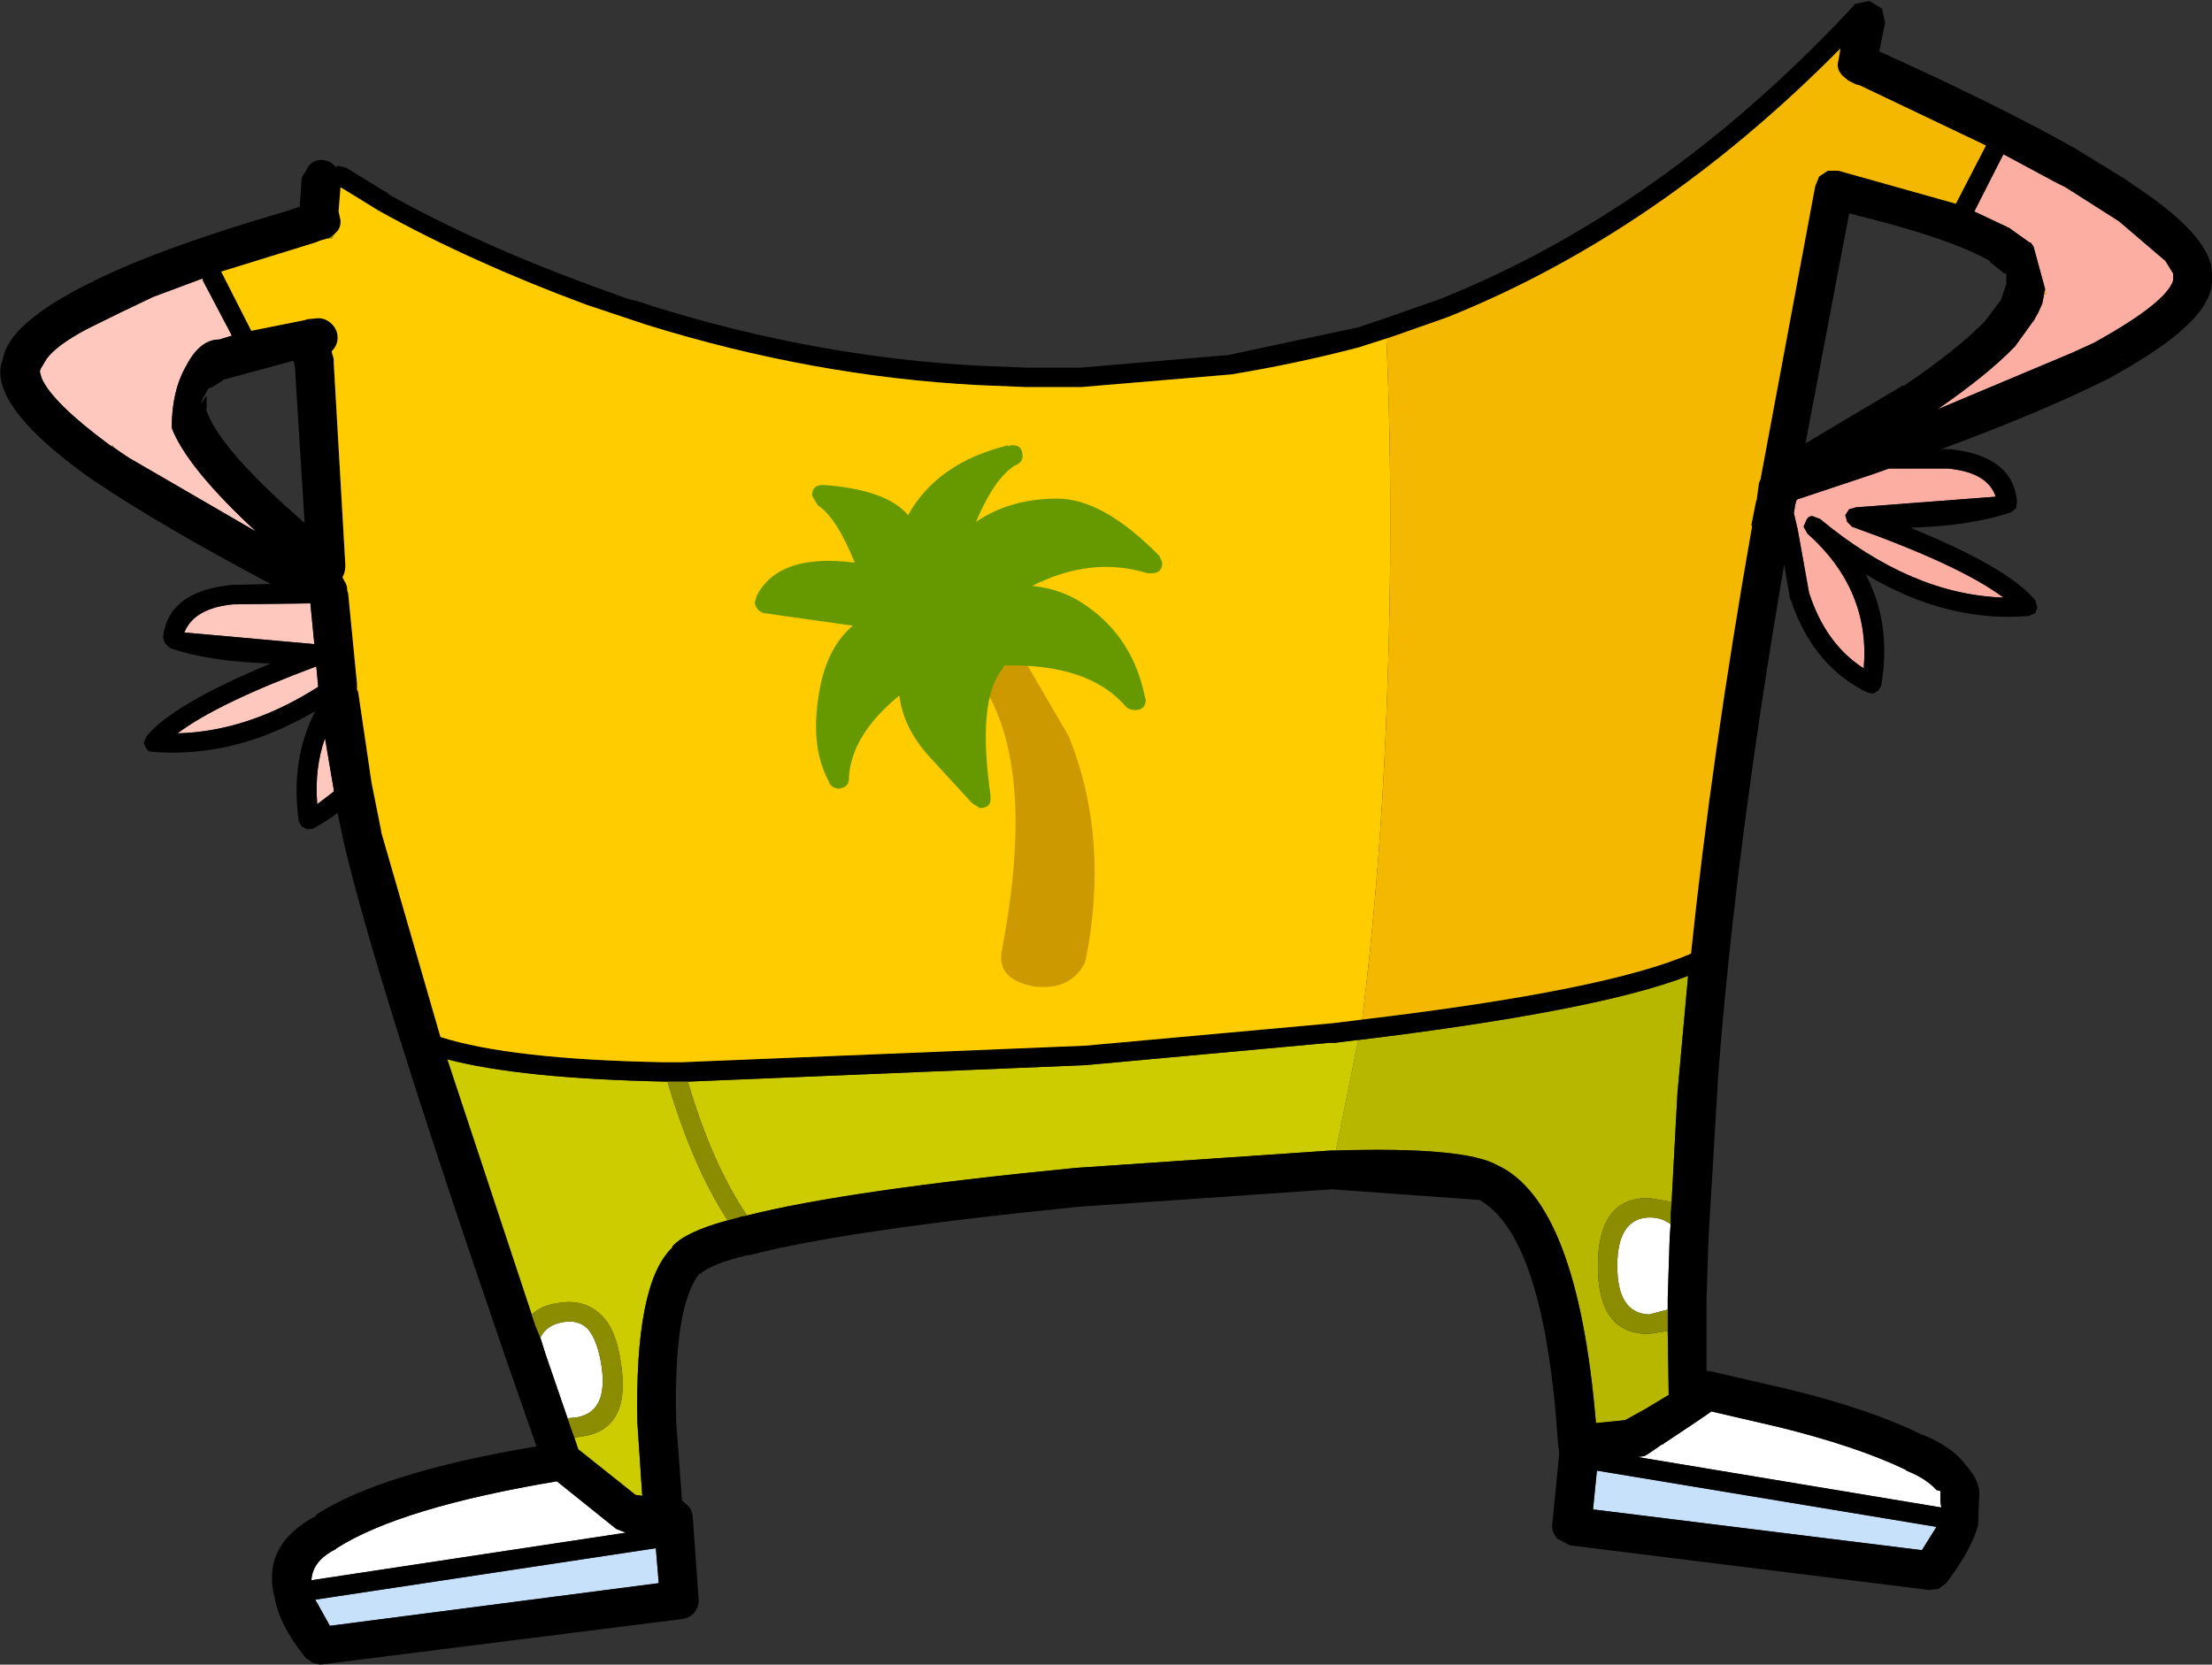 <?xml version="1.0" encoding="UTF-8" standalone="no"?>
<svg xmlns:xlink="http://www.w3.org/1999/xlink" height="85.8px" width="114.0px" xmlns="http://www.w3.org/2000/svg">
  <rect width="100%" height="100%" fill="#333333" stroke="none"/>
  <g transform="matrix(1.0, 0.0, 0.0, 1.0, 57.0, 42.75)">
    <path d="M29.15 19.2 L28.0 19.0 Q25.35 18.95 25.35 22.5 25.35 26.05 28.0 26.0 L28.95 25.85 29.0 29.15 27.75 29.9 26.75 30.45 25.25 30.6 Q24.3 19.2 20.15 17.3 18.45 16.35 11.85 16.55 L13.0 10.85 13.05 10.85 Q25.35 9.35 30.0 7.55 L29.45 13.6 29.15 19.2" fill="#b7b700" fill-rule="evenodd" stroke="none"/>
    <path d="M42.05 37.15 L25.1 35.05 25.3 33.05 42.8 35.95 42.05 37.15 M-23.05 38.85 L-40.0 41.05 -40.75 39.7 -23.2 37.05 -23.05 38.85" fill="#c8e1fb" fill-rule="evenodd" stroke="none"/>
    <path d="M-38.55 -7.15 L-38.55 -7.05 -38.6 -7.2 -38.55 -7.15 M-40.15 -30.45 L-40.0 -30.5 -39.9 -30.45 -40.15 -30.45 M13.0 10.85 L11.85 16.55 11.6 16.55 -1.6 17.45 Q-13.35 18.6 -18.5 19.9 -20.3 17.25 -21.55 13.0 L-1.05 12.15 11.5 11.0 11.8 11.0 13.0 10.85 M-19.5 20.15 Q-21.7 20.75 -22.35 21.5 L-22.35 21.55 Q-24.3 23.4 -24.15 30.6 L-23.9 34.35 -24.25 34.3 -27.2 31.95 -27.4 31.35 -27.1 31.3 Q-24.45 31.0 -25.0 27.5 -25.25 25.75 -26.0 25.05 -26.85 24.2 -28.15 24.4 -29.05 24.5 -29.6 25.0 L-33.95 11.85 Q-30.15 12.85 -22.6 13.0 -21.3 17.4 -19.5 20.15" fill="#cccc00" fill-rule="evenodd" stroke="none"/>
    <path d="M41.25 33.05 Q42.25 33.45 42.75 34.0 L42.8 34.05 43.0 34.1 43.0 34.65 43.05 34.95 27.4 32.35 27.75 32.3 28.0 32.15 28.65 31.7 28.7 31.7 28.75 31.65 30.55 30.45 31.2 30.0 34.65 30.8 Q38.7 31.8 41.2 33.0 L41.25 33.05 M28.95 24.75 L28.0 25.0 Q26.35 24.95 26.35 22.5 26.35 20.05 28.0 20.0 28.65 20.0 29.1 20.35 L29.05 21.05 28.95 24.15 28.95 24.75 M-27.75 30.35 L-28.9 27.0 -29.15 26.2 Q-28.85 25.55 -28.0 25.4 -27.2 25.25 -26.7 25.75 -26.2 26.35 -26.0 27.65 -25.65 30.0 -27.25 30.3 L-27.75 30.35 M-24.75 36.25 L-40.95 38.7 Q-40.9 37.7 -39.7 37.1 L-39.65 37.05 Q-36.35 34.95 -28.3 33.6 L-25.25 36.05 -24.75 36.25" fill="#ffffff" fill-rule="evenodd" stroke="none"/>
    <path d="M38.45 -15.6 Q44.05 -13.6 46.25 -11.95 41.5 -12.1 36.8 -16.0 L36.4 -16.15 Q36.2 -16.15 36.1 -15.95 L35.95 -15.6 36.15 -15.25 Q39.4 -12.35 39.05 -8.3 37.1 -9.55 36.25 -12.15 L36.25 -12.1 35.65 -15.45 35.45 -16.3 35.5 -16.6 35.5 -16.65 35.55 -16.85 35.6 -17.0 39.5 -18.3 40.35 -18.6 43.4 -18.6 Q45.45 -18.4 45.85 -17.15 L38.65 -16.6 38.3 -16.5 38.1 -16.2 38.2 -15.85 38.45 -15.6 M48.4 -27.85 L47.8 -30.05 47.65 -30.25 47.6 -30.25 46.55 -31.0 44.75 -31.85 46.25 -34.8 48.95 -33.35 49.45 -33.1 52.2 -31.35 54.6 -29.3 55.0 -28.65 55.0 -28.45 55.0 -28.3 Q54.65 -27.15 50.95 -25.1 L50.85 -25.05 50.3 -24.8 49.75 -24.55 42.85 -21.65 Q45.45 -23.45 46.8 -24.85 L46.85 -24.9 47.5 -25.8 47.75 -26.15 47.8 -26.2 48.05 -26.65 48.25 -27.1 48.35 -27.6 48.45 -27.6 48.4 -27.85" fill="#fcaea3" fill-rule="evenodd" stroke="none"/>
    <path d="M-51.25 -19.75 L-51.4 -19.85 Q-54.3 -22.0 -54.85 -23.25 L-54.95 -23.6 -54.9 -23.75 -54.6 -24.25 Q-54.1 -24.95 -52.5 -25.8 -50.8 -26.65 -49.1 -27.45 L-46.55 -28.4 -46.55 -28.3 -45.05 -25.45 -45.7 -25.25 Q-46.7 -25.25 -47.4 -23.9 -48.15 -22.6 -48.15 -20.7 L-48.05 -20.45 Q-47.15 -18.45 -43.8 -15.35 L-50.35 -19.15 -50.8 -19.45 -51.15 -19.7 -51.2 -19.8 -51.25 -19.75 M-40.6 -7.35 Q-44.2 -5.05 -47.85 -4.95 -45.8 -6.5 -40.7 -8.4 L-40.6 -7.35 M-41.0 -11.65 L-41.0 -11.6 -40.8 -9.55 -47.5 -10.15 Q-47.0 -11.4 -45.0 -11.6 L-41.05 -11.65 -41.0 -11.65 M-39.8 -1.95 L-40.65 -1.3 Q-40.8 -3.15 -40.25 -4.7 L-39.8 -2.05 -39.8 -1.95" fill="#ffc8bf" fill-rule="evenodd" stroke="none"/>
    <path d="M40.0 -42.3 L40.15 -41.55 39.85 -40.1 Q45.95 -37.35 49.95 -35.1 L52.55 -33.5 52.7 -33.4 53.2 -33.05 Q56.4 -30.9 56.9 -29.25 L56.95 -29.15 57.0 -28.65 57.0 -28.45 Q57.2 -26.3 52.05 -23.45 L51.8 -23.3 Q48.45 -21.6 43.05 -19.6 L43.45 -19.6 43.5 -19.6 Q46.75 -19.25 46.95 -16.9 L46.9 -16.55 46.65 -16.35 Q44.65 -15.65 41.45 -15.55 46.5 -13.5 47.9 -11.8 L48.0 -11.45 47.9 -11.15 47.55 -11.0 Q43.3 -10.65 39.15 -13.15 40.5 -10.6 39.95 -7.4 L39.8 -7.15 39.55 -7.0 39.25 -7.05 Q36.45 -8.4 35.3 -11.8 L35.25 -11.9 34.95 -13.65 Q32.45 0.95 31.55 12.7 L31.05 21.1 30.95 24.2 30.95 27.9 31.25 27.95 35.15 28.85 Q39.45 29.9 42.05 31.2 L42.1 31.2 Q43.65 31.85 44.3 32.75 45.1 33.65 45.0 34.4 L44.95 35.8 44.95 35.85 Q44.6 37.15 43.3 38.85 L42.9 39.15 42.4 39.2 23.9 36.9 23.25 36.55 Q22.95 36.2 23.0 35.8 L23.35 32.25 23.35 32.05 23.3 31.7 Q22.6 21.0 19.25 19.1 L11.65 18.55 -1.4 19.45 Q-13.4 20.65 -18.4 21.95 L-18.5 21.95 Q-20.35 22.4 -20.9 22.9 L-20.95 22.9 Q-22.3 24.55 -22.15 30.55 L-21.85 34.6 -21.55 34.85 Q-21.35 35.05 -21.3 35.4 L-21.0 39.6 Q-20.95 40.0 -21.2 40.35 -21.45 40.65 -21.85 40.7 L-40.5 43.05 -40.9 42.95 -41.25 42.7 Q-42.65 40.95 -42.85 39.55 L-42.85 39.6 Q-43.55 36.85 -40.65 35.35 L-40.75 35.35 Q-37.4 33.15 -29.35 31.8 L-30.8 27.65 Q-37.65 7.75 -39.3 0.6 L-39.6 -0.85 Q-40.2 -0.4 -40.85 -0.05 L-41.15 0.0 -41.45 -0.15 -41.6 -0.4 Q-42.05 -3.6 -40.75 -6.1 -44.9 -3.65 -49.15 -4.0 -49.35 -4.0 -49.45 -4.15 L-49.6 -4.45 -49.45 -4.8 Q-48.1 -6.45 -43.05 -8.55 -46.25 -8.65 -48.25 -9.35 L-48.5 -9.6 -48.6 -9.9 Q-48.35 -12.25 -45.1 -12.6 L-43.05 -12.65 Q-48.8 -15.7 -52.2 -18.0 L-52.35 -18.1 Q-57.4 -21.7 -56.95 -23.95 L-56.85 -24.25 Q-56.55 -26.1 -52.3 -28.2 L-52.25 -28.2 -52.2 -28.25 Q-48.8 -29.95 -42.3 -31.85 L-41.55 -32.1 -41.45 -33.6 -41.05 -34.25 Q-40.75 -34.55 -40.35 -34.5 -39.95 -34.45 -39.7 -34.15 L-39.55 -34.2 -39.15 -34.1 -36.95 -32.75 -37.0 -32.75 Q-32.45 -30.2 -26.45 -28.0 L-24.65 -27.35 -24.05 -27.2 -23.9 -27.15 -23.3 -26.95 Q-14.95 -24.35 -6.55 -23.9 L-4.1 -23.8 -1.3 -23.8 6.3 -24.45 13.1 -25.9 13.05 -25.9 14.4 -26.35 17.25 -27.35 Q28.6 -31.9 38.25 -42.15 L38.6 -42.55 39.35 -42.7 40.0 -42.3 M13.2 9.8 Q25.8 8.3 30.15 6.4 31.2 -3.7 33.3 -15.65 L33.25 -15.65 33.5 -16.9 33.55 -17.05 33.55 -17.1 33.65 -17.85 33.75 -18.1 33.75 -18.15 36.55 -33.15 36.75 -33.65 37.2 -33.95 37.75 -33.95 43.8 -32.25 45.35 -35.25 38.85 -38.35 38.65 -38.4 38.45 -38.5 38.25 -38.6 37.95 -38.85 37.8 -39.05 Q37.65 -39.35 37.75 -39.65 L37.85 -40.25 Q28.45 -30.75 17.6 -26.4 L14.9 -25.45 14.75 -25.4 14.45 -25.3 13.35 -24.95 13.05 -24.85 Q9.8 -24.0 6.45 -23.45 L-1.25 -22.8 -4.15 -22.8 -6.6 -22.9 Q-15.1 -23.35 -23.65 -26.0 L-26.8 -27.05 Q-32.85 -29.3 -37.5 -31.9 L-39.45 -33.1 -39.55 -31.85 -39.45 -31.4 -39.45 -31.3 Q-39.45 -31.05 -39.6 -30.85 L-39.75 -30.7 -40.0 -30.5 -40.15 -30.45 -40.5 -30.35 -40.75 -30.25 -45.6 -28.75 -44.1 -25.8 -44.05 -25.7 -41.3 -26.25 -41.15 -26.3 -40.6 -26.35 Q-40.2 -26.35 -39.9 -26.05 -39.6 -25.75 -39.6 -25.35 -39.6 -24.95 -39.9 -24.65 L-39.9 -24.6 -39.8 -24.25 -39.8 -24.05 -39.2 -13.6 Q-39.2 -13.25 -39.35 -13.0 L-39.25 -12.8 Q-39.1 -12.6 -39.1 -12.3 L-39.05 -12.15 -39.05 -12.1 -38.6 -7.5 -38.6 -7.45 -38.6 -7.2 -38.55 -7.05 -38.55 -7.15 -37.85 -2.4 -37.35 0.1 -37.35 0.15 -34.3 10.7 Q-30.7 11.85 -22.85 12.0 L-21.85 12.0 -1.15 11.15 -1.1 11.15 11.55 10.0 12.0 9.95 13.2 9.8 M38.45 -15.6 L38.2 -15.85 38.1 -16.2 38.3 -16.5 38.65 -16.6 45.85 -17.15 Q45.45 -18.4 43.4 -18.6 L40.35 -18.6 39.5 -18.3 35.6 -17.0 35.55 -16.85 35.5 -16.65 35.5 -16.6 35.45 -16.3 35.65 -15.45 36.25 -12.1 36.25 -12.15 Q37.1 -9.55 39.05 -8.3 39.4 -12.35 36.15 -15.25 L35.95 -15.6 36.1 -15.95 Q36.2 -16.15 36.4 -16.15 L36.8 -16.0 Q41.5 -12.1 46.25 -11.95 44.05 -13.6 38.45 -15.6 M38.3 -31.75 L36.05 -19.9 41.1 -22.9 41.1 -22.85 Q43.9 -24.75 45.3 -26.2 L46.05 -27.2 46.1 -27.25 46.4 -28.1 46.4 -28.25 46.4 -28.65 46.35 -28.65 46.3 -28.65 45.55 -29.25 45.55 -29.3 Q43.45 -30.5 38.3 -31.75 M48.35 -27.6 L48.25 -27.1 48.05 -26.65 47.8 -26.2 47.75 -26.15 47.5 -25.8 46.85 -24.9 46.8 -24.85 Q45.45 -23.45 42.85 -21.65 L49.75 -24.55 50.3 -24.8 50.85 -25.05 50.95 -25.1 Q54.65 -27.15 55.0 -28.3 L55.0 -28.45 55.0 -28.65 54.6 -29.3 52.2 -31.35 49.45 -33.1 48.95 -33.35 46.25 -34.8 44.75 -31.85 46.55 -31.0 47.6 -30.25 47.65 -30.25 47.8 -30.05 48.4 -27.85 48.35 -27.6 M43.85 -31.35 L44.0 -31.6 43.85 -31.35 M52.35 -24.2 L52.35 -24.15 52.4 -24.25 52.35 -24.2 M50.4 -24.25 L50.35 -24.2 50.4 -24.25 M41.25 33.05 L41.2 33.0 Q38.7 31.8 34.65 30.8 L31.2 30.0 30.55 30.45 28.75 31.65 28.7 31.7 28.65 31.7 28.0 32.15 27.75 32.3 27.4 32.35 43.05 34.95 43.0 34.65 43.0 34.1 42.8 34.05 42.75 34.0 Q42.25 33.45 41.25 33.05 M42.05 37.15 L42.8 35.95 25.3 33.05 25.1 35.05 42.05 37.15 M28.95 25.85 L28.95 25.35 28.95 24.75 28.95 24.15 29.05 21.05 29.1 20.35 29.1 19.75 29.15 19.2 29.45 13.6 30.0 7.55 Q25.35 9.35 13.05 10.85 L13.0 10.85 11.8 11.0 11.5 11.0 -1.05 12.15 -21.55 13.0 -22.6 13.0 Q-30.15 12.85 -33.95 11.85 L-29.6 25.0 -29.4 25.6 -29.15 26.2 -28.9 27.0 -27.75 30.35 -27.4 31.35 -27.2 31.95 -24.25 34.3 -23.9 34.35 -24.15 30.6 Q-24.3 23.4 -22.35 21.55 L-22.35 21.5 Q-21.7 20.75 -19.5 20.15 L-18.95 20.0 -18.8 19.95 -18.5 19.9 Q-13.35 18.6 -1.6 17.45 L11.6 16.55 11.85 16.55 Q18.45 16.35 20.15 17.3 24.3 19.2 25.25 30.6 L26.75 30.45 27.75 29.9 29.0 29.15 28.95 25.85 M-46.3 -29.0 L-46.6 -29.55 -46.3 -29.0 M-51.15 -19.7 L-50.8 -19.45 -50.35 -19.15 -43.8 -15.35 Q-47.15 -18.45 -48.05 -20.45 L-48.15 -20.7 Q-48.15 -22.6 -47.4 -23.9 -46.7 -25.25 -45.7 -25.25 L-45.05 -25.45 -46.55 -28.3 -46.55 -28.4 -49.1 -27.45 Q-50.8 -26.65 -52.5 -25.8 -54.1 -24.95 -54.6 -24.25 L-54.9 -23.75 -54.95 -23.6 -54.85 -23.25 Q-54.3 -22.0 -51.4 -19.85 L-51.25 -19.75 -51.15 -19.7 M-41.8 -23.8 L-41.85 -24.1 -41.9 -24.15 -45.4 -23.2 -45.45 -23.2 -45.5 -23.15 -46.05 -22.8 -46.2 -22.75 -46.3 -22.7 -46.3 -22.65 -46.6 -22.1 -46.65 -21.95 -46.35 -22.35 -46.35 -21.65 -46.4 -21.7 Q-45.75 -19.65 -41.3 -15.8 L-41.8 -23.8 M-41.0 -11.65 L-41.05 -11.65 -45.0 -11.6 Q-47.0 -11.4 -47.5 -10.15 L-40.8 -9.55 -41.0 -11.6 -41.0 -11.65 M-40.6 -7.35 L-40.7 -8.4 Q-45.8 -6.5 -47.85 -4.95 -44.2 -5.05 -40.6 -7.35 M-44.1 -24.75 L-44.3 -25.15 -44.1 -24.75 M-39.8 -1.95 L-39.8 -2.05 -40.25 -4.7 Q-40.8 -3.15 -40.65 -1.3 L-39.8 -1.95 M-24.75 36.25 L-25.25 36.05 -28.3 33.6 Q-36.35 34.95 -39.65 37.05 L-39.7 37.1 Q-40.9 37.7 -40.95 38.7 L-24.75 36.25 M-23.05 38.85 L-23.2 37.05 -40.75 39.7 -40.0 41.05 -23.05 38.85" fill="#000000" fill-rule="evenodd" stroke="none"/>
    <path d="M-40.0 -30.5 L-39.75 -30.7 -39.9 -30.45 -40.0 -30.5 M28.95 25.85 L28.0 26.0 Q25.35 26.05 25.35 22.5 25.35 18.95 28.0 19.0 L29.15 19.2 29.1 19.75 29.1 20.35 Q28.65 20.0 28.0 20.0 26.35 20.05 26.35 22.5 26.35 24.95 28.0 25.0 L28.95 24.75 28.95 25.35 28.95 25.85 M-18.5 19.9 L-18.8 19.95 -18.95 20.0 -19.5 20.15 Q-21.3 17.4 -22.6 13.0 L-21.55 13.0 Q-20.3 17.25 -18.5 19.9 M-27.4 31.35 L-27.75 30.35 -27.25 30.3 Q-25.65 30.0 -26.0 27.65 -26.2 26.35 -26.7 25.75 -27.2 25.25 -28.0 25.4 -28.85 25.55 -29.15 26.2 L-29.4 25.6 -29.6 25.0 Q-29.05 24.5 -28.15 24.4 -26.85 24.2 -26.0 25.05 -25.25 25.75 -25.0 27.5 -24.45 31.0 -27.1 31.3 L-27.4 31.35 M-51.15 -19.7 L-51.25 -19.75 -51.2 -19.8 -51.15 -19.7" fill="#8c8c00" fill-rule="evenodd" stroke="none"/>
    <path d="M13.2 9.8 L12.0 9.95 11.55 10.0 -1.1 11.15 -1.15 11.15 -21.85 12.0 -22.85 12.0 Q-30.7 11.85 -34.3 10.7 L-37.35 0.15 -37.35 0.1 -37.85 -2.4 -38.55 -7.15 -38.6 -7.2 -38.6 -7.45 -38.6 -7.5 -39.05 -12.1 -39.05 -12.15 -39.1 -12.3 Q-39.1 -12.6 -39.25 -12.8 L-39.35 -13.0 Q-39.2 -13.25 -39.2 -13.6 L-39.8 -24.05 -39.8 -24.25 -39.9 -24.6 -39.9 -24.65 Q-39.6 -24.95 -39.6 -25.35 -39.6 -25.75 -39.9 -26.05 -40.2 -26.35 -40.6 -26.35 L-41.15 -26.3 -41.3 -26.25 -44.05 -25.7 -44.1 -25.8 -45.6 -28.75 -40.75 -30.25 -40.5 -30.35 -40.15 -30.45 -39.9 -30.45 -39.75 -30.7 -39.6 -30.85 Q-39.45 -31.05 -39.45 -31.3 L-39.45 -31.4 -39.55 -31.85 -39.45 -33.1 -37.5 -31.9 Q-32.85 -29.3 -26.8 -27.05 L-23.65 -26.0 Q-15.1 -23.35 -6.6 -22.9 L-4.15 -22.8 -1.25 -22.8 6.45 -23.45 Q9.8 -24.0 13.05 -24.85 L13.35 -24.95 14.45 -25.3 Q14.9 -15.1 14.35 -3.6 14.0 3.4 13.2 9.8" fill="#ffcc00" fill-rule="evenodd" stroke="none"/>
    <path d="M14.45 -25.3 L14.75 -25.4 14.9 -25.45 17.6 -26.4 Q28.45 -30.75 37.85 -40.25 L37.75 -39.65 Q37.65 -39.35 37.8 -39.05 L37.95 -38.85 38.25 -38.6 38.45 -38.5 38.65 -38.4 38.85 -38.35 45.35 -35.25 43.8 -32.25 37.75 -33.95 37.2 -33.95 36.75 -33.65 36.55 -33.15 33.75 -18.15 33.75 -18.1 33.65 -17.85 33.55 -17.1 33.55 -17.05 33.5 -16.9 33.25 -15.65 33.3 -15.65 Q31.2 -3.7 30.15 6.4 25.8 8.3 13.2 9.8 14.0 3.4 14.35 -3.6 14.9 -15.1 14.45 -25.3 M48.35 -27.6 L48.4 -27.85 48.45 -27.6 48.35 -27.6 M50.4 -24.25 L50.35 -24.2 50.4 -24.25" fill="#f4b800" fill-rule="evenodd" stroke="none"/>
    <path d="M44.0 -31.6 L43.85 -31.35 M-46.6 -29.55 L-46.3 -29.0 M-44.3 -25.15 L-44.1 -24.75" fill="none" stroke="#000000" stroke-linecap="round" stroke-linejoin="round" stroke-width="1.0"/>
    <path d="M-7.1 -8.55 L-7.0 -8.3 Q-3.35 -4.1 -5.4 6.4 L-5.4 6.5 Q-5.5 7.75 -3.7 8.1 L-3.65 8.1 Q-1.85 8.3 -1.1 6.9 L-1.05 6.75 Q0.2 0.5 -1.9 -4.75 L-1.95 -4.85 -4.25 -8.8 -5.05 -9.65 -6.25 -9.8 -7.05 -8.85 -7.1 -8.55" fill="#cc9900" fill-rule="evenodd" stroke="none"/>
    <path d="M-14.6 -17.75 Q-15.15 -17.75 -15.15 -17.2 L-14.85 -16.7 Q-13.9 -16.1 -12.95 -13.75 -16.85 -14.25 -18.0 -12.05 L-18.1 -11.7 Q-18.05 -11.3 -17.65 -11.15 L-13.05 -10.5 Q-14.35 -9.4 -14.75 -7.25 -15.3 -4.35 -14.3 -2.5 -14.2 -2.15 -13.8 -2.1 -13.2 -2.15 -13.25 -2.7 -13.1 -4.9 -10.65 -6.9 -10.45 -5.25 -9.15 -3.8 L-6.9 -1.35 -6.5 -1.1 Q-5.9 -1.1 -5.95 -1.65 L-5.95 -1.75 Q-6.65 -6.65 -5.35 -8.25 L-5.25 -8.45 Q-0.85 -8.55 1.05 -6.3 1.25 -6.15 1.5 -6.15 2.05 -6.15 2.05 -6.7 L2.0 -6.85 Q1.4 -9.8 -0.9 -11.45 -2.2 -12.4 -3.8 -12.55 -0.75 -14.1 2.15 -13.2 L2.35 -13.2 Q2.9 -13.2 2.9 -13.75 L2.75 -14.1 Q-0.15 -17.05 -2.5 -17.05 -4.95 -17.05 -6.7 -15.85 -5.75 -18.1 -4.7 -18.75 -4.3 -18.9 -4.3 -19.25 -4.3 -19.85 -4.9 -19.8 L-5.05 -19.75 -5.05 -19.8 Q-8.7 -18.9 -10.2 -16.2 -11.3 -17.5 -14.5 -17.75 L-14.6 -17.75" fill="#669900" fill-rule="evenodd" stroke="none"/>
  </g>
</svg>
